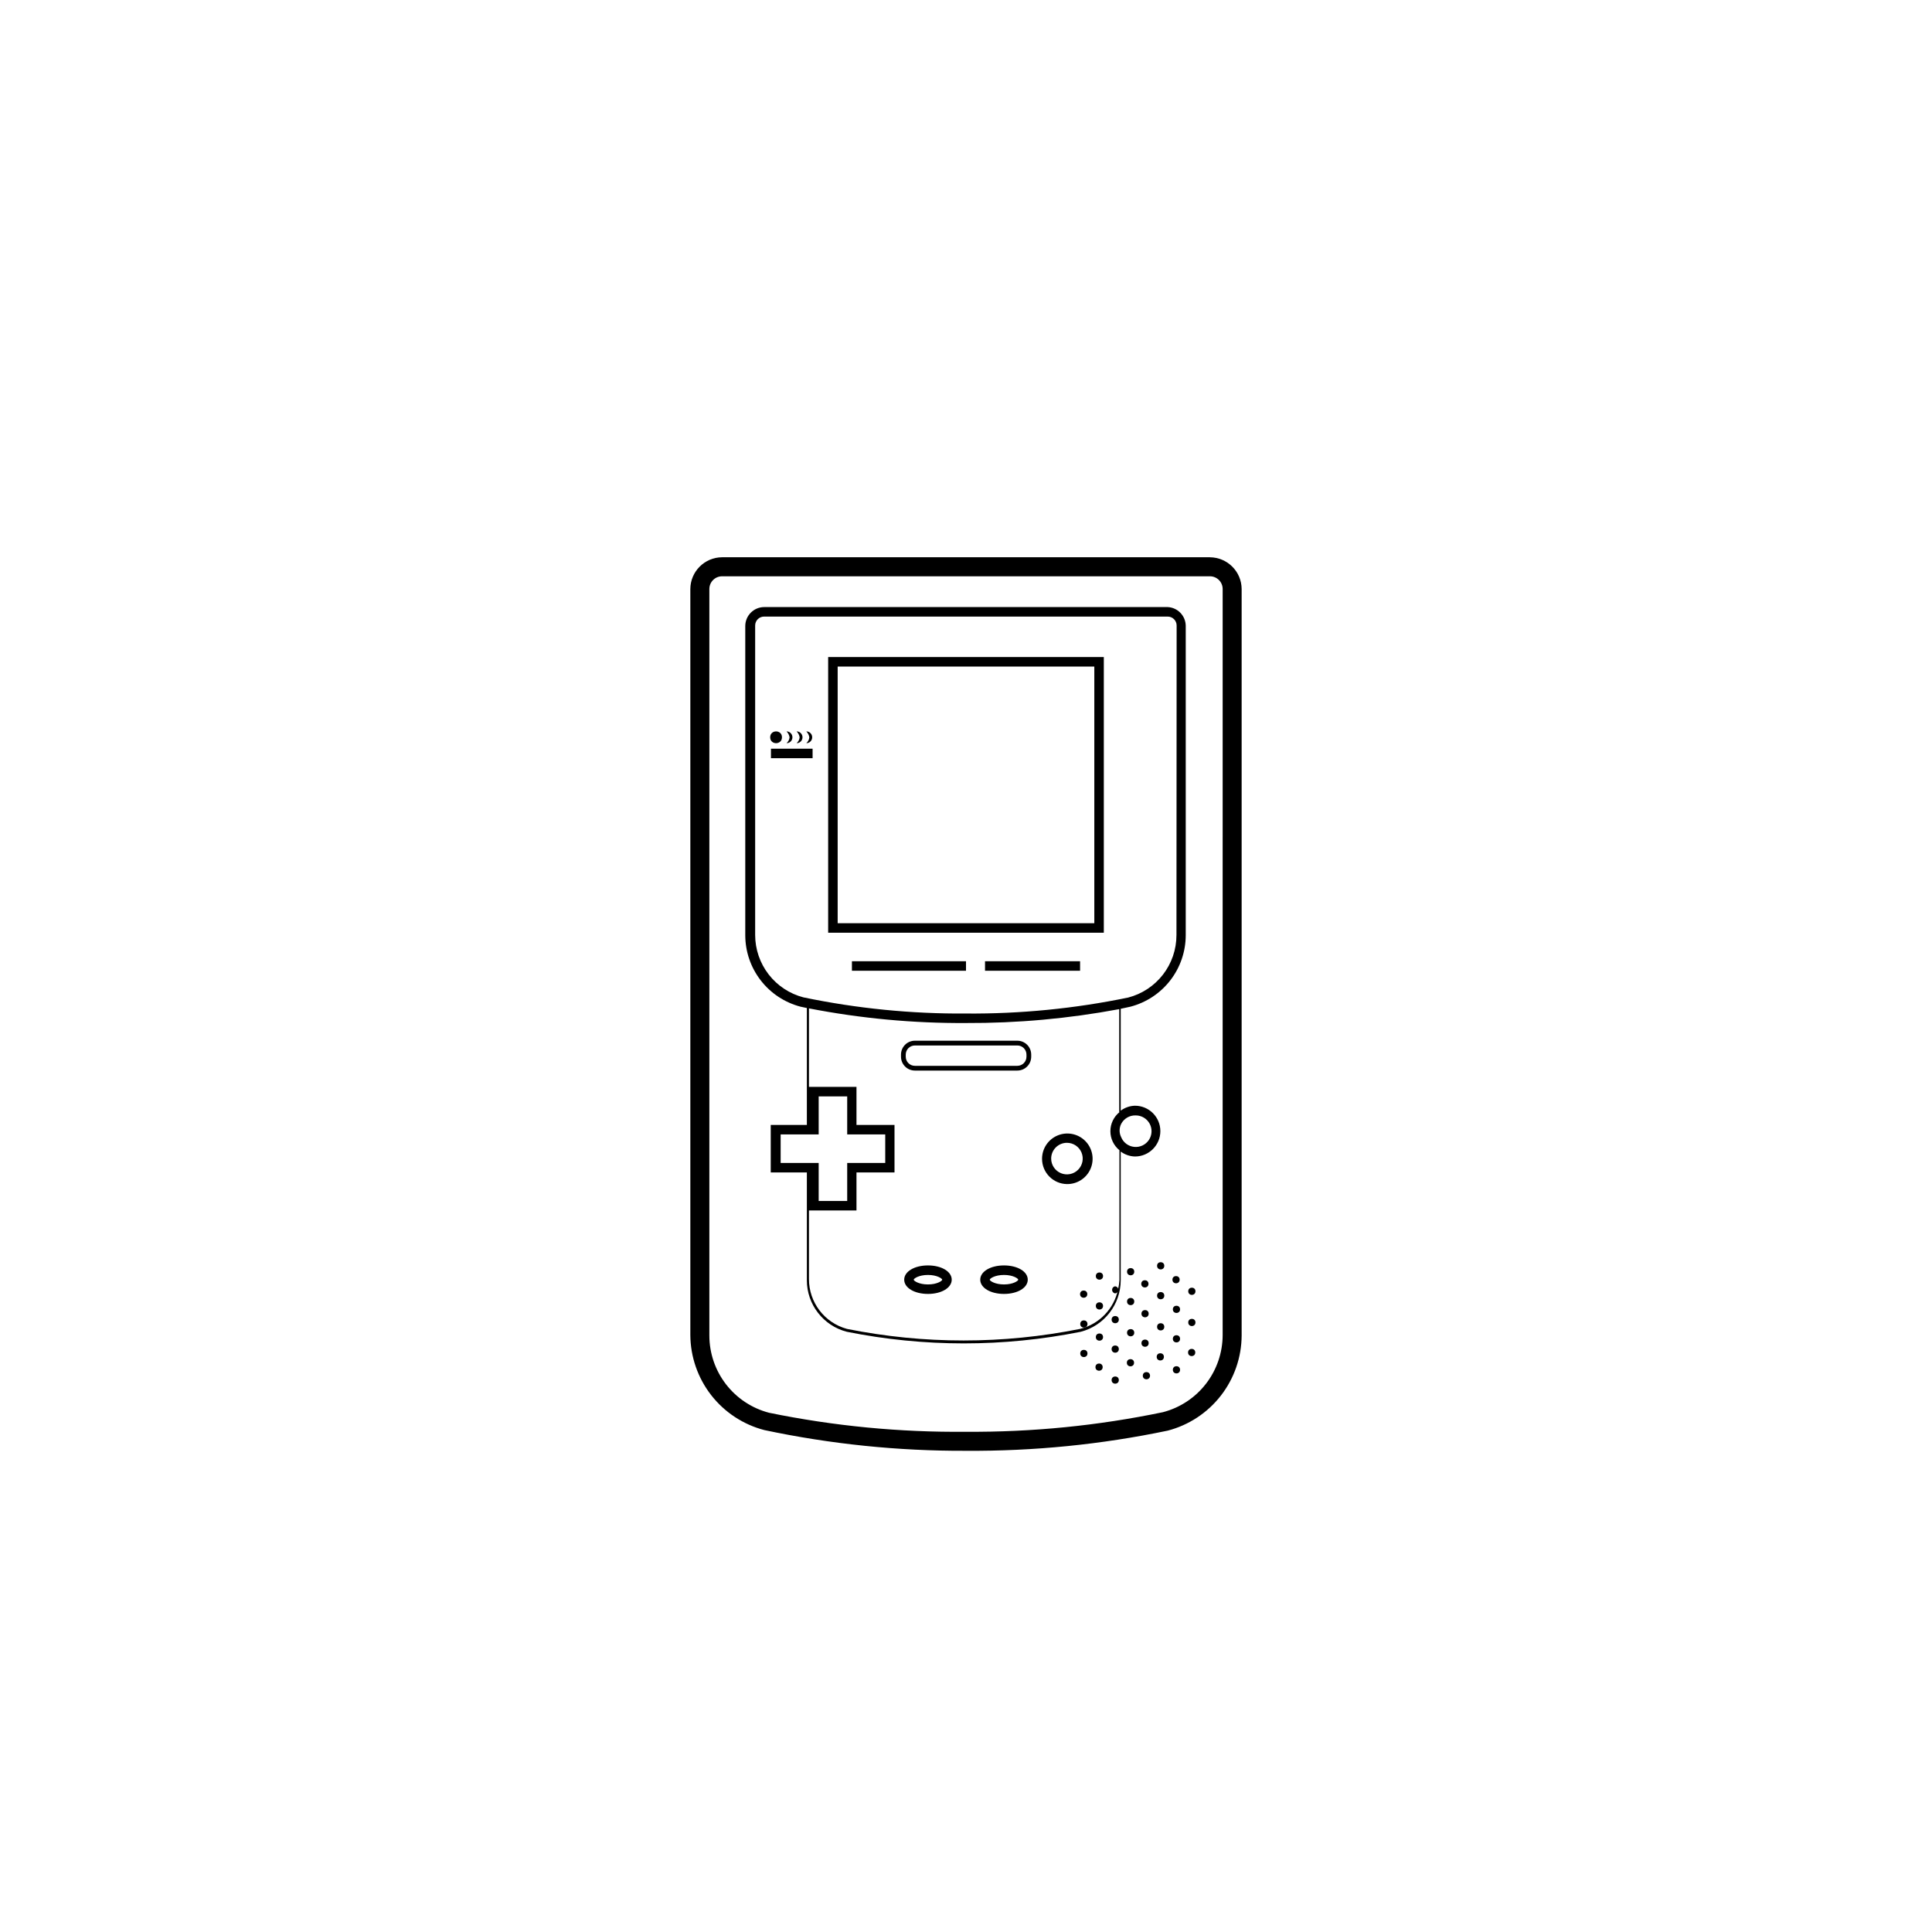 <?xml version="1.0" encoding="UTF-8"?>
<!-- Uploaded to: ICON Repo, www.iconrepo.com, Generator: ICON Repo Mixer Tools -->
<svg fill="#000000" width="800px" height="800px" version="1.1" viewBox="144 144 512 512" xmlns="http://www.w3.org/2000/svg">
 <g>
  <path d="m464.64 291.68h-129.28c-4.637 0.027-8.387 3.777-8.414 8.414v197.7c0.035 5.769 1.977 11.367 5.519 15.922 3.547 4.555 8.496 7.812 14.078 9.266 17.574 3.727 35.492 5.57 53.457 5.492 17.957 0.125 35.875-1.664 53.453-5.34 5.586-1.453 10.535-4.711 14.078-9.266 3.543-4.555 5.484-10.152 5.519-15.926v-197.84c-0.027-4.637-3.777-8.387-8.414-8.414zm3.375 206.11c-0.004 4.676-1.559 9.223-4.422 12.922-2.859 3.703-6.871 6.352-11.398 7.531-17.164 3.574-34.66 5.316-52.191 5.191-17.527 0.172-35.027-1.516-52.195-5.039-4.527-1.18-8.535-3.828-11.398-7.531-2.863-3.699-4.418-8.246-4.422-12.926v-197.84c0-1.863 1.512-3.375 3.375-3.375h129.28c1.863 0 3.375 1.512 3.375 3.375z"/>
  <path d="m426.75 457.79c2.719 0.043 5.195-1.566 6.262-4.066 1.07-2.5 0.523-5.398-1.387-7.336-1.906-1.938-4.797-2.527-7.312-1.496-2.519 1.031-4.16 3.481-4.16 6.199 0 3.66 2.938 6.644 6.598 6.699zm0-10.934c1.691 0 3.219 1.02 3.863 2.582 0.648 1.562 0.289 3.363-0.906 4.559-1.195 1.195-2.992 1.555-4.555 0.906-1.562-0.648-2.582-2.172-2.582-3.863 0-2.309 1.871-4.184 4.18-4.184z"/>
  <path d="m453.45 304.88h-106.91c-2.781 0-5.035 2.258-5.035 5.039v81.918c0.004 4.336 1.445 8.547 4.098 11.973 2.652 3.43 6.367 5.879 10.562 6.973l1.664 0.352v30.984h-9.574v12.594h9.574v28.566h-0.004c0.004 6.43 4.356 12.047 10.582 13.652 20.469 4.113 41.551 4.113 62.02 0 6.215-1.621 10.559-7.227 10.578-13.652v-34.105c1.094 0.816 2.414 1.277 3.781 1.309 3.711 0 6.723-3.012 6.723-6.727s-3.012-6.727-6.723-6.727c-1.367 0.031-2.688 0.492-3.781 1.312v-27.004l2.57-0.555c4.195-1.094 7.91-3.543 10.562-6.973 2.652-3.426 4.094-7.637 4.098-11.973v-82.07c-0.074-2.629-2.16-4.758-4.785-4.887zm-102.57 147.31v-7.559h10.078v-10.078h7.559v10.078h10.078v7.559h-10.078v10.078h-7.559v-10.078zm94.062-12.594h-0.004c1.551-0.02 2.984 0.824 3.727 2.188 0.738 1.363 0.664 3.023-0.195 4.312-0.863 1.293-2.367 2-3.91 1.84-1.543-0.156-2.871-1.156-3.449-2.598-0.539-1.094-0.539-2.379 0-3.477 0.734-1.426 2.223-2.309 3.828-2.266zm-4.281-0.855h-0.004c-1.516 1.234-2.394 3.082-2.394 5.039 0 1.953 0.879 3.801 2.394 5.035v34.41c-0.043 0.816-0.164 1.625-0.352 2.418-1.039 5.168-4.965 9.27-10.078 10.531-20.387 4.09-41.379 4.09-61.766 0-5.957-1.617-10.086-7.027-10.078-13.199v-18.188h12.594v-10.078h10.078v-12.594h-10.078v-10.078h-12.594v-20.805c13.711 2.664 27.648 3.965 41.617 3.879 13.621 0.062 27.215-1.172 40.605-3.68v27.305zm15.113-46.906h-0.004c0 3.785-1.258 7.457-3.574 10.449-2.316 2.992-5.559 5.129-9.223 6.078-14.133 2.922-28.539 4.344-42.973 4.231-14.473 0.102-28.91-1.332-43.078-4.281-3.66-0.949-6.902-3.086-9.219-6.078s-3.574-6.664-3.578-10.449v-82.02c0-1.309 1.062-2.367 2.367-2.367h106.96c1.309 0 2.367 1.059 2.367 2.367z"/>
  <path d="m389.92 479.35c-3.578 0-6.297 1.613-6.297 3.777 0 2.168 2.719 3.777 6.297 3.777s6.297-1.613 6.297-3.777-2.719-3.777-6.297-3.777zm0 5.039c-2.418 0-3.777-0.957-3.777-1.258 0-0.301 1.359-1.258 3.777-1.258s3.777 0.957 3.777 1.258c0 0.301-1.359 1.258-3.777 1.258z"/>
  <path d="m410.07 479.35c-3.578 0-6.297 1.613-6.297 3.777 0 2.168 2.719 3.777 6.297 3.777s6.297-1.613 6.297-3.777-2.719-3.777-6.297-3.777zm0 5.039c-2.418 0-3.777-0.957-3.777-1.258 0-0.301 1.359-1.258 3.777-1.258s3.777 0.957 3.777 1.258c0 0.301-1.359 1.258-3.777 1.258z"/>
  <path d="m363.47 391.18h73.051v-73.055h-73.051zm2.519-70.535h68.016v68.016h-68.016z"/>
  <path d="m369.77 398.74h30.23v2.519h-30.23z"/>
  <path d="m405.04 398.74h25.191v2.519h-25.191z"/>
  <path d="m351.23 339.39c0 2.082-3.125 2.082-3.125 0s3.125-2.082 3.125 0"/>
  <path d="m352.44 340.95c0.863 0 1.562-0.699 1.562-1.562s-0.699-1.562-1.562-1.562c0.426 0.426 0.707 0.969 0.809 1.562-0.055 0.605-0.344 1.168-0.809 1.562z"/>
  <path d="m355.11 340.95c0.863 0 1.562-0.699 1.562-1.562s-0.699-1.562-1.562-1.562c0.426 0.426 0.707 0.969 0.805 1.562-0.051 0.605-0.34 1.168-0.805 1.562z"/>
  <path d="m357.68 340.95c0.863 0 1.562-0.699 1.562-1.562s-0.699-1.562-1.562-1.562c0.426 0.426 0.707 0.969 0.805 1.562-0.055 0.605-0.344 1.168-0.805 1.562z"/>
  <path d="m348.31 342.41h11.035v2.519h-11.035z"/>
  <path d="m386.45 427.71h27.156c0.977 0 1.91-0.387 2.602-1.078 0.688-0.688 1.074-1.625 1.074-2.598v-0.555c0-0.977-0.387-1.91-1.074-2.602-0.691-0.688-1.625-1.078-2.602-1.078h-27.156c-2.031 0-3.676 1.648-3.676 3.68v0.555c0 2.031 1.645 3.676 3.676 3.676zm-2.418-4.231c0-1.336 1.082-2.418 2.418-2.418h27.156c0.641 0 1.258 0.254 1.711 0.707s0.707 1.07 0.707 1.711v0.555c0 0.641-0.254 1.254-0.707 1.707-0.453 0.457-1.07 0.711-1.711 0.711h-27.156c-1.336 0-2.418-1.082-2.418-2.418z"/>
  <path d="m436.32 482.17c0 1.277-1.914 1.277-1.914 0 0-1.273 1.914-1.273 1.914 0"/>
  <path d="m444.59 481.01c0 1.277-1.914 1.277-1.914 0 0-1.277 1.914-1.277 1.914 0"/>
  <path d="m432.14 486.96c0 1.273-1.914 1.273-1.914 0 0-1.277 1.914-1.277 1.914 0"/>
  <path d="m439.45 484.89c-0.43 0.102-0.738 0.488-0.738 0.934 0 0.441 0.309 0.828 0.738 0.93 0.465 0.004 0.855-0.344 0.91-0.805 0.043-0.266-0.031-0.539-0.207-0.742-0.176-0.203-0.434-0.32-0.703-0.316z"/>
  <path d="m436.32 490.08c0 1.277-1.914 1.277-1.914 0 0-1.273 1.914-1.273 1.914 0"/>
  <path d="m444.59 488.92c0 1.273-1.914 1.273-1.914 0 0-1.277 1.914-1.277 1.914 0"/>
  <path d="m432.19 494.87c0 1.273-1.914 1.273-1.914 0 0-1.277 1.914-1.277 1.914 0"/>
  <path d="m440.5 493.71c0 1.277-1.914 1.277-1.914 0 0-1.277 1.914-1.277 1.914 0"/>
  <path d="m436.32 498.34c0 1.273-1.914 1.273-1.914 0 0-1.277 1.914-1.277 1.914 0"/>
  <path d="m444.59 497.18c0 1.277-1.914 1.277-1.914 0s1.914-1.277 1.914 0"/>
  <path d="m432.19 502.68c0 1.277-1.914 1.277-1.914 0 0-1.277 1.914-1.277 1.914 0"/>
  <path d="m440.5 501.52c0 1.277-1.914 1.277-1.914 0s1.914-1.277 1.914 0"/>
  <path d="m436.22 506.3c0 1.277-1.914 1.277-1.914 0 0-1.273 1.914-1.273 1.914 0"/>
  <path d="m444.54 505.14c0 1.273-1.914 1.273-1.914 0 0-1.277 1.914-1.277 1.914 0"/>
  <path d="m440.5 509.73c0 1.277-1.914 1.277-1.914 0 0-1.273 1.914-1.273 1.914 0"/>
  <path d="m448.77 508.57c0 1.277-1.914 1.277-1.914 0 0-1.277 1.914-1.277 1.914 0"/>
  <path d="m452.55 479.45c0 1.277-1.914 1.277-1.914 0 0-1.277 1.914-1.277 1.914 0"/>
  <path d="m448.36 484.23c0 1.277-1.914 1.277-1.914 0 0-1.273 1.914-1.273 1.914 0"/>
  <path d="m456.62 483.13c0 1.273-1.914 1.273-1.914 0 0-1.277 1.914-1.277 1.914 0"/>
  <path d="m452.55 487.36c0 1.277-1.914 1.277-1.914 0s1.914-1.277 1.914 0"/>
  <path d="m460.81 486.2c0 1.277-1.914 1.277-1.914 0 0-1.273 1.914-1.273 1.914 0"/>
  <path d="m448.41 492.14c0 1.277-1.914 1.277-1.914 0 0-1.277 1.914-1.277 1.914 0"/>
  <path d="m456.73 490.99c0 1.273-1.914 1.273-1.914 0 0-1.277 1.914-1.277 1.914 0"/>
  <path d="m452.55 495.62c0 1.277-1.914 1.277-1.914 0s1.914-1.277 1.914 0"/>
  <path d="m460.81 494.46c0 1.277-1.914 1.277-1.914 0 0-1.273 1.914-1.273 1.914 0"/>
  <path d="m448.41 499.95c0 1.277-1.914 1.277-1.914 0 0-1.273 1.914-1.273 1.914 0"/>
  <path d="m456.73 498.8c0 1.273-1.914 1.273-1.914 0 0-1.277 1.914-1.277 1.914 0"/>
  <path d="m452.45 503.58c0 1.277-1.914 1.277-1.914 0 0-1.277 1.914-1.277 1.914 0"/>
  <path d="m460.76 502.42c0 1.277-1.914 1.277-1.914 0 0-1.273 1.914-1.273 1.914 0"/>
  <path d="m456.73 507.01c0 1.277-1.914 1.277-1.914 0 0-1.277 1.914-1.277 1.914 0"/>
 </g>
</svg>